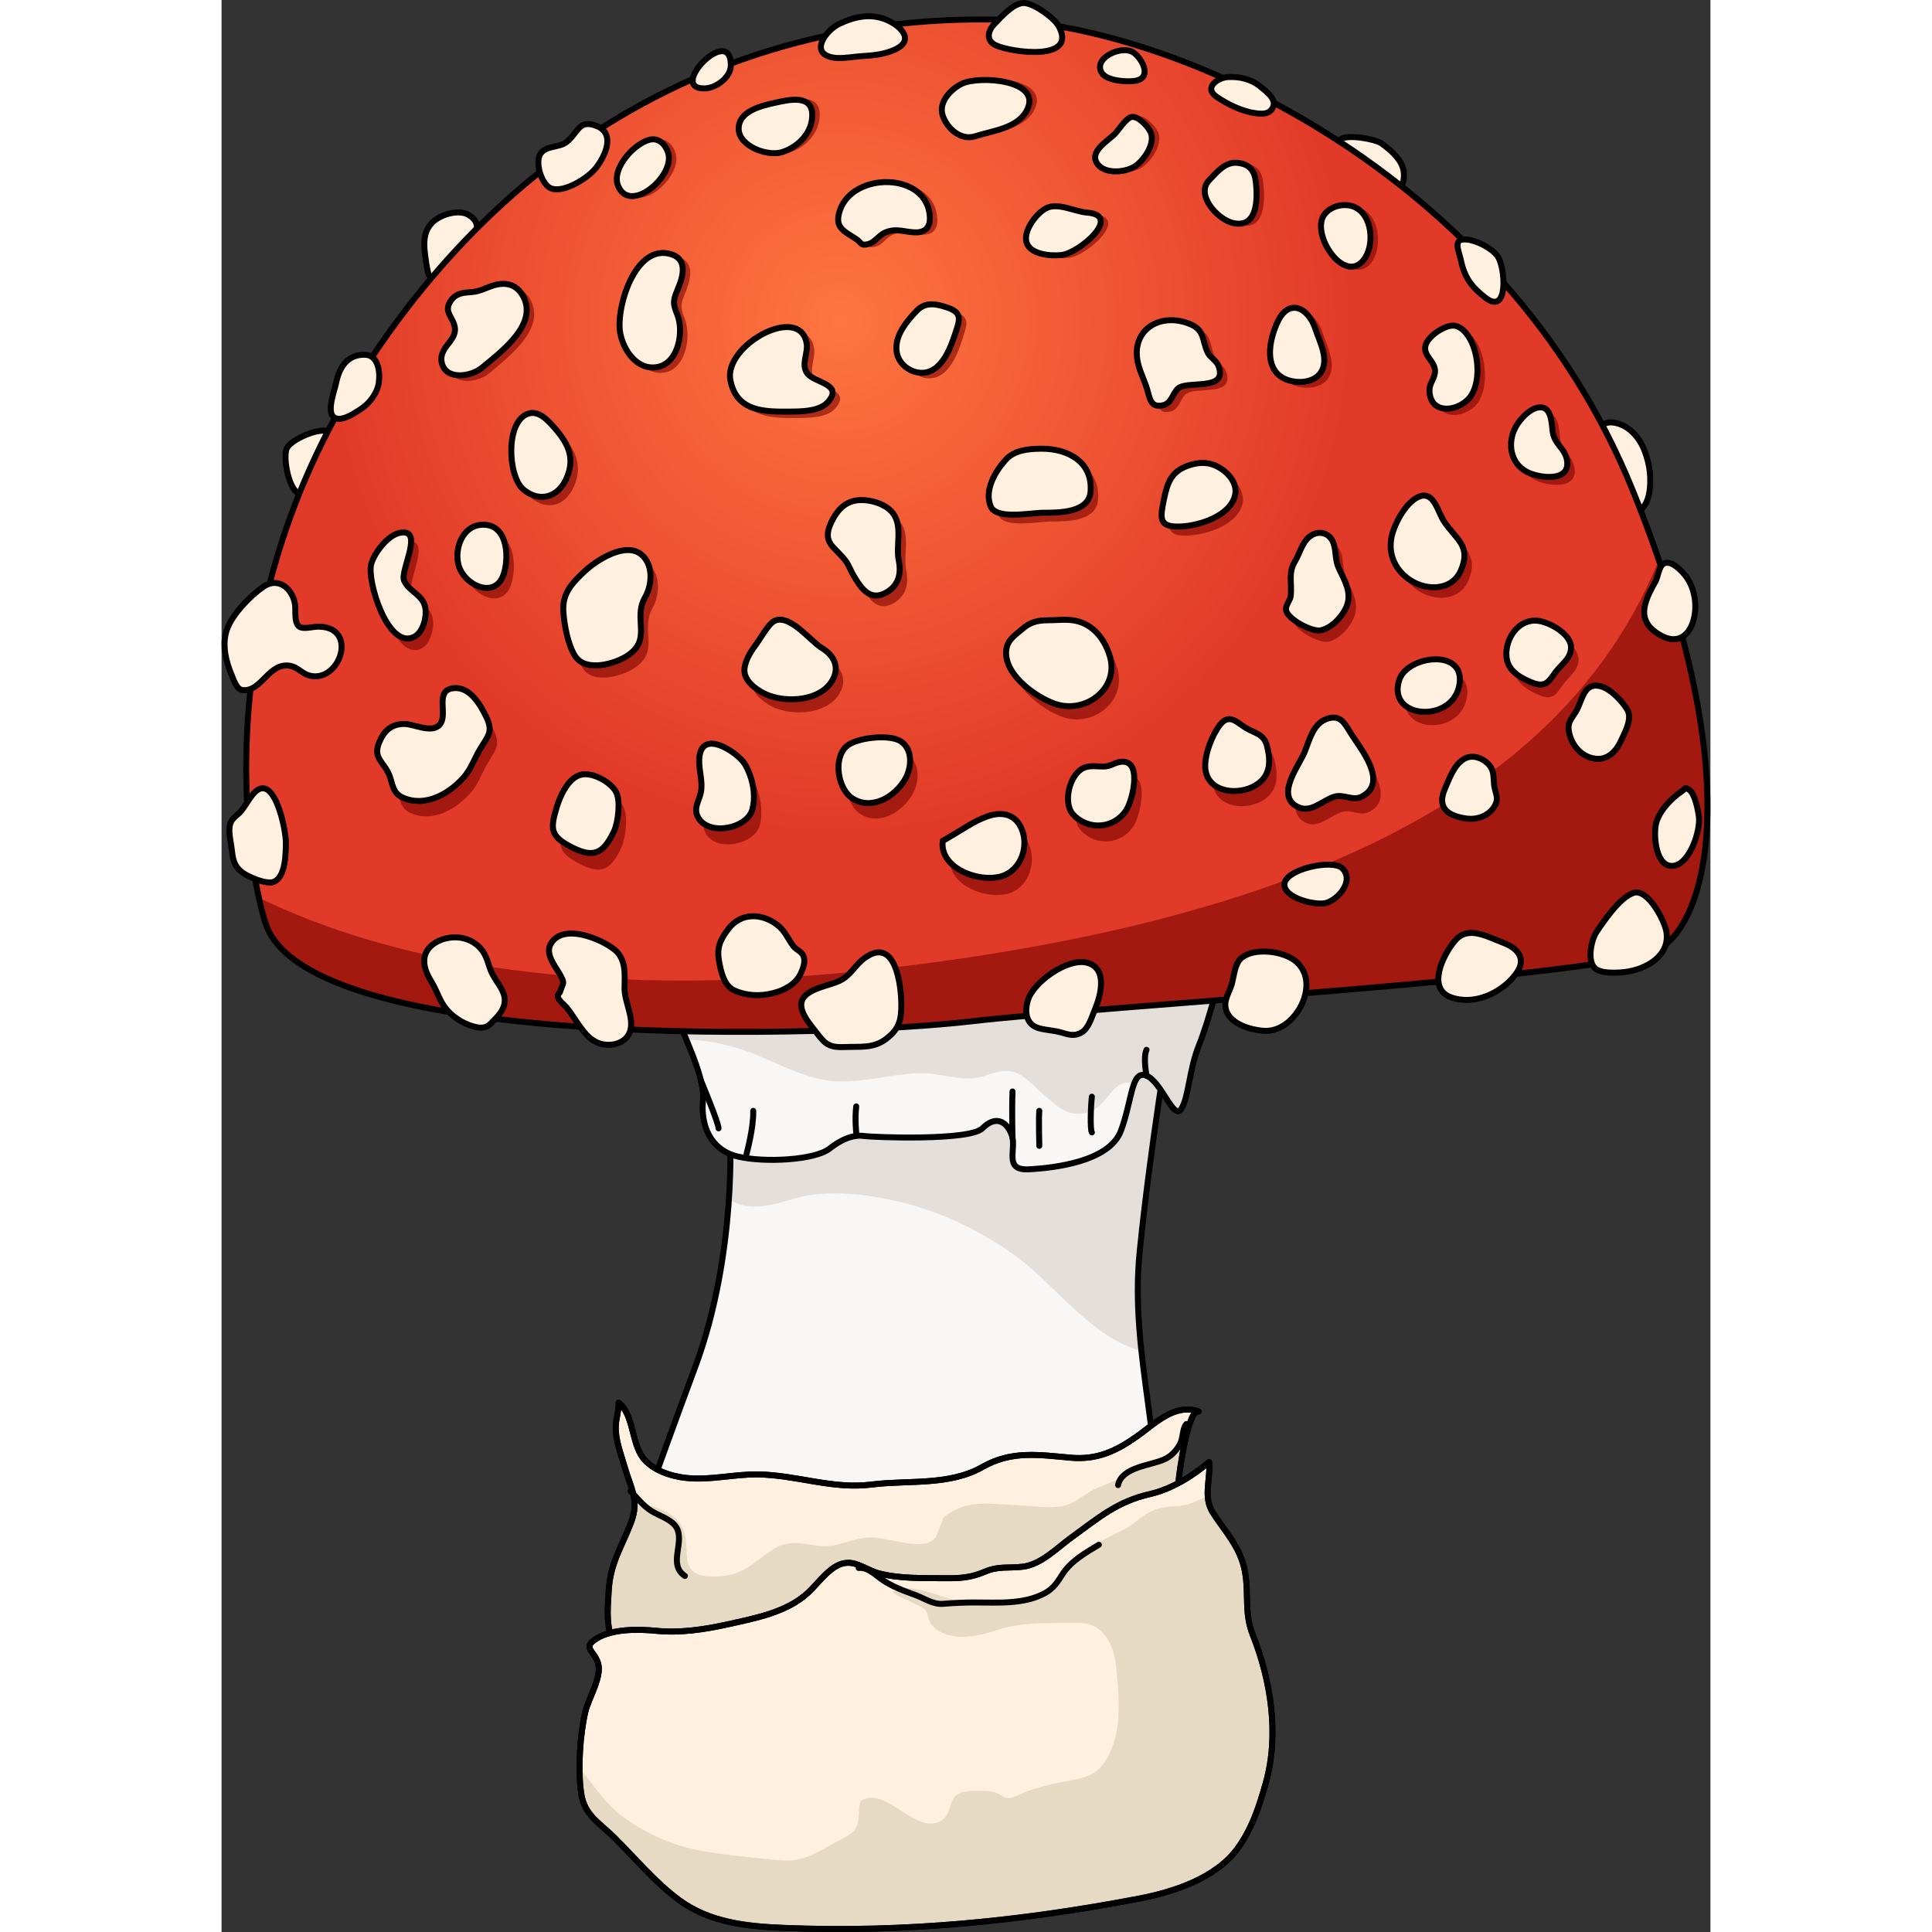 <?xml version="1.0" encoding="utf-8"?>
<!-- Created by: Science Figures, www.sciencefigures.org, Generator: Science Figures Editor -->
<!DOCTYPE svg PUBLIC "-//W3C//DTD SVG 1.1//EN" "http://www.w3.org/Graphics/SVG/1.1/DTD/svg11.dtd">
<svg version="1.1" id="Layer_1" xmlns="http://www.w3.org/2000/svg" xmlns:xlink="http://www.w3.org/1999/xlink" 
	 width="800px" height="800px" viewBox="0 0 248.982 323.087" enable-background="new 0 0 248.982 323.087"
	 xml:space="preserve">
<rect x="0" y="0" width="248.982" height="323.087" fill="#333333" stroke="none"/>
<g>
	<path fill="#FFF0E0" stroke="#000000" stroke-linecap="round" stroke-linejoin="round" stroke-miterlimit="10" d="M194.004,24.004
		c1.609,1.168,3.574,2.84,3.71,4.947c0.086,1.32-0.196,2.514-1.55,2.563c-2.544,0.093-3.96-2.849-5.914-3.876
		c-1.117-0.588-5.204-2.519-3.117-4.332C188.163,22.411,192.955,23.242,194.004,24.004z"/>
	<path fill="#FFF0E0" stroke="#000000" stroke-linecap="round" stroke-linejoin="round" stroke-miterlimit="10" d="M234.103,81.284
		c-0.031-3.051-2.607-5.283-3.349-8.093c-0.868-3.287,2.447-2.902,4.329-1.626c2.17,1.472,3.188,4.047,3.643,6.534
		c0.34,1.856,0.365,5.318-1.073,6.829C234.75,87.976,234.122,83.055,234.103,81.284z"/>
	<path fill="#FFF0E0" stroke="#000000" stroke-linecap="round" stroke-linejoin="round" stroke-miterlimit="10" d="M16.693,72.028
		c0.697-0.066,1.298,0.008,1.688,0.282c2.028,1.429-0.242,4.711-1.294,6.116c-0.857,1.146-2.083,4.246-3.757,4.2
		c-2.062-0.058-3.155-6.277-2.4-7.692C11.561,73.749,14.572,72.23,16.693,72.028z"/>
	<path fill="#FFF0E0" stroke="#000000" stroke-linecap="round" stroke-linejoin="round" stroke-miterlimit="10" d="M41.323,35.943
		c2.681,1.599,0.985,4.228-0.624,5.917c-0.809,0.85-4.917,5.471-5.959,4.256c-0.337-0.393-0.748-3.7-0.801-4.382
		c-0.134-1.739,0.052-3.297,1.352-4.569C36.613,35.87,39.643,34.941,41.323,35.943z"/>
	<path fill="#F9F7F6" d="M85.013,188.896c0,0,1.285,20.58-5.788,39.658c-7.074,19.079-10.719,29.583-10.719,29.583
		s64.955,19.509,87.893,4.717c1.714-21.008-4.646-36.014-2.859-53.592c1.787-17.579,5.002-36.701,5.002-36.701l-70.758,11.833
		L85.013,188.896z"/>
	<path opacity="0.2" fill="#997F75" d="M158.542,172.562l-70.758,11.833l-2.771,4.502c0,0,0.29,4.685-0.171,11.648
		c2.358,1.522,4.841,1.409,7.33,0.865c2.335-0.51,4.674-1.394,6.92-1.649c5.18-0.589,10.687,0.258,15.694,1.587
		c6.288,1.669,11.934,4.511,17.288,8.163c6.793,4.633,13.27,14.264,21.757,16.407c-0.586-5.477-0.874-10.93-0.292-16.655
		C155.327,191.684,158.542,172.562,158.542,172.562z"/>
	<path fill="none" stroke="#000000" stroke-linecap="round" stroke-linejoin="round" stroke-miterlimit="10" d="M85.013,188.896
		c0,0,1.285,20.58-5.788,39.658c-7.074,19.079-10.719,29.583-10.719,29.583s64.955,19.509,87.893,4.717
		c1.714-21.008-4.646-36.014-2.859-53.592c1.787-17.579,5.002-36.701,5.002-36.701l-70.758,11.833L85.013,188.896z"/>
	<path fill="#FFF0E0" stroke="#000000" stroke-linecap="round" stroke-linejoin="round" stroke-miterlimit="10" d="M68.458,254.659
		c1.46-3.801-0.018-5.73-1.077-9.425c-0.624-2.176-1.554-4.482-1.458-6.78c0.056-1.327,0.517-2.538,0.477-3.879
		c2.497,1.901,2.135,6.638,4.036,9.167c1.611,2.146,4.741,3.144,7.287,3.414c3.99,0.425,7.984-0.652,11.963-0.592
		c6.503,0.099,12.446,2.523,19.004,1.695c6.129-0.773,12.971,0.243,18.552-2.937c4.878-2.778,9.39-2.033,14.756-1.554
		c4.391,0.393,7.608-1.086,11.194-3.645c2.985-2.128,6.234-5.486,10.215-4.081c-1.817-0.643-3.321,10.698-3.397,11.888
		c-0.28,4.433-2.033,7.606-5.866,9.976c-5.892,3.643-12.091,7.261-18.379,10.154c-6.668,3.067-13.715,3.912-20.76,5.711
		c-5.711,1.457-10.885,4.346-16.509,6.036c-4.335,1.304-8.759,0.654-13.22,0.886c-5.95,0.309-15.696,0.433-19.394-5.45
		c-1.696-2.699-1.313-6.142-1.146-9.16C64.998,261.391,66.835,258.883,68.458,254.659z"/>
	<path opacity="0.2" fill="#88845E" d="M160.009,247.932c0.037-0.583,0.418-3.601,1.01-6.454c-0.764,0.78-1.511,1.581-2.564,2.08
		c-2.032,0.965-4.284,1.043-6.311,2.362c-2.182,1.42-3.303,2.005-5.58,2.85c-1.896,0.702-3.26,2.304-5.218,2.911
		c-2.436,0.755-5.857,0.104-8.478,0.014c-3.719-0.129-7.582-0.953-11.074,1.305c-1.715,1.108-0.779,0.498-1.617,2.225
		c-0.596,1.229-0.404,2.013-1.819,2.66c-2.438,1.114-7.451-0.936-10.191-0.766c-3.245,0.2-5.366,1.856-8.628,1.363
		c-2.919-0.441-4.925-1.031-7.6,0.801c-3.186,2.181-4.822,4.199-9.034,4.357c-8.532,0.321-2.642-6.179-7.249-9.971
		c-2.099-1.727-4.373-1.787-6.581-2.729c-0.015-0.006-0.03-0.017-0.044-0.022c0.113,1.109-0.014,2.289-0.572,3.742
		c-1.623,4.224-3.461,6.731-3.722,11.425c-0.167,3.019-0.551,6.461,1.146,9.16c3.697,5.883,13.443,5.759,19.394,5.45
		c4.461-0.231,8.885,0.418,13.22-0.886c5.624-1.69,10.798-4.579,16.509-6.036c7.045-1.799,14.092-2.644,20.76-5.711
		c6.288-2.894,12.487-6.512,18.379-10.154C157.976,255.538,159.729,252.364,160.009,247.932z"/>
	<path fill="none" stroke="#000000" stroke-linecap="round" stroke-linejoin="round" stroke-miterlimit="10" d="M68.458,254.659
		c1.46-3.801-0.018-5.73-1.077-9.425c-0.624-2.176-1.554-4.482-1.458-6.78c0.056-1.327,0.517-2.538,0.477-3.879
		c2.497,1.901,2.135,6.638,4.036,9.167c1.611,2.146,4.741,3.144,7.287,3.414c3.99,0.425,7.984-0.652,11.963-0.592
		c6.503,0.099,12.446,2.523,19.004,1.695c6.129-0.773,12.971,0.243,18.552-2.937c4.878-2.778,9.39-2.033,14.756-1.554
		c4.391,0.393,7.608-1.086,11.194-3.645c2.985-2.128,6.234-5.486,10.215-4.081c-1.817-0.643-3.321,10.698-3.397,11.888
		c-0.28,4.433-2.033,7.606-5.866,9.976c-5.892,3.643-12.091,7.261-18.379,10.154c-6.668,3.067-13.715,3.912-20.76,5.711
		c-5.711,1.457-10.885,4.346-16.509,6.036c-4.335,1.304-8.759,0.654-13.22,0.886c-5.95,0.309-15.696,0.433-19.394-5.45
		c-1.696-2.699-1.313-6.142-1.146-9.16C64.998,261.391,66.835,258.883,68.458,254.659z"/>
	<path fill="#F9F7F6" d="M76.653,170.675c-0.491,0.468,4.286,9.004,3.858,13.291c-0.429,4.288,1.286,8.361,5.788,9.433
		c4.502,1.072,12.919,0.609,15.355-1.303c2.437-1.913,4.396-2.341,5.775-2.127c1.378,0.214,17.67,0.857,19.813-1.286
		c2.144-2.145,3.983-1.286,4.886,1.072c0.902,2.357-1.457,6.001,2.832,5.787c4.287-0.215,13.506-1.286,15.435-6.432
		c1.929-5.145,1.715-10.289,4.287-9.217c2.572,1.071,4.502,7.502,5.788,5.573s1.285-6.478,3.001-10.741
		c1.716-4.265,3.645-12.063,3.645-12.063S90.8,157.17,76.653,170.675z"/>
	<path opacity="0.2" fill="#997F75" d="M76.653,170.675c-0.184,0.175,0.369,1.478,1.111,3.265c4.019-0.228,9.633,1.595,11.918,2.557
		c4.119,1.732,8.682,4.152,13.245,4.348c4.302,0.184,9.158-1.189,13.54-1.374c3.29-0.139,6.282,1.16,9.483,0.818
		c2.066-0.22,3.953-1.587,6.223-1.101c2.007,0.43,3.91,2.726,5.459,4.011c1.804,1.498,3.366,3.206,5.891,3.036
		c3.16-0.213,4.06-2.339,5.734-4.064c1.105-1.139,2.246-1.324,3.363-0.966c0.453-1.163,1.033-1.739,2.063-1.311
		c2.572,1.071,4.502,7.502,5.788,5.573s1.285-6.478,3.001-10.741c1.716-4.265,3.645-12.063,3.645-12.063S90.8,157.17,76.653,170.675
		z"/>
	<path fill="none" stroke="#000000" stroke-linecap="round" stroke-linejoin="round" stroke-miterlimit="10" d="M76.653,170.675
		c-0.491,0.468,4.286,9.004,3.858,13.291c-0.429,4.288,1.286,8.361,5.788,9.433c4.502,1.072,12.919,0.609,15.355-1.303
		c2.437-1.913,4.396-2.341,5.775-2.127c1.378,0.214,17.67,0.857,19.813-1.286c2.144-2.145,3.983-1.286,4.886,1.072
		c0.902,2.357-1.457,6.001,2.832,5.787c4.287-0.215,13.506-1.286,15.435-6.432c1.929-5.145,1.715-10.289,4.287-9.217
		c2.572,1.071,4.502,7.502,5.788,5.573s1.285-6.478,3.001-10.741c1.716-4.265,3.645-12.063,3.645-12.063S90.8,157.17,76.653,170.675
		z"/>
	<radialGradient id="SVGID_1_" cx="103.419" cy="53.765" r="100.984" gradientUnits="userSpaceOnUse">
		<stop  offset="0" style="stop-color:#FF7540"/>
		<stop  offset="0.855" style="stop-color:#E13A28"/>
	</radialGradient>
	<path fill="url(#SVGID_1_)" d="M7.837,155.604c-2.405-4.939-12.54-49.896,16.01-93.922S92.423,2.848,128.441,3.264
		c30.347,0.352,85.92,25.332,107.53,78.696c19.343,47.764,12.54,72.309,4.269,76.845s-92.069,9.34-115.008,12.008
		C102.292,173.48,17.708,175.882,7.837,155.604z"/>
	<path opacity="0.6" fill="#7A0400" d="M114.288,161.557c-52.744,6.498-86.568-1.014-108.049-11.421
		c0.604,2.772,1.205,4.659,1.599,5.468c9.871,20.278,94.455,17.877,117.395,15.209c22.938-2.668,106.736-7.472,115.008-12.008
		c7.566-4.149,13.89-25.054,0.111-65.143C227.378,125.564,193.276,151.825,114.288,161.557z"/>
	<path fill="none" stroke="#000000" stroke-linecap="round" stroke-linejoin="round" stroke-miterlimit="10" d="M7.837,155.604
		c-2.405-4.939-12.54-49.896,16.01-93.922S92.423,2.848,128.441,3.264c30.347,0.352,85.92,25.332,107.53,78.696
		c19.343,47.764,12.54,72.309,4.269,76.845s-92.069,9.34-115.008,12.008C102.292,173.48,17.708,175.882,7.837,155.604z"/>
	<path fill="#FFF0E0" stroke="#000000" stroke-linecap="round" stroke-linejoin="round" stroke-miterlimit="10" d="M16.139,104.791
		c-0.812,0.001-2.452,0.482-3.124,0.014c-0.926-0.645-0.594-2.719-0.724-3.67c-0.362-2.641-2.757-4.767-5.306-3.011
		c-2.173,1.497-5.19,4.602-6.076,7.127c-0.889,2.531-0.195,5.337,0.789,7.65c0.346,0.812,0.79,2.396,1.831,2.503
		c3.204,0.324,4.338-4.741,7.993-4.053c1.127,0.211,1.91,1.208,2.918,1.545C19.668,114.643,23.144,104.772,16.139,104.791z"/>
	<path fill="#FFF0E0" stroke="#000000" stroke-linecap="round" stroke-linejoin="round" stroke-miterlimit="10" d="M53.256,25.831
		c0.831-1.508,3.09-1.097,4.346-2.016c2.038-1.492,2.042-3.965,5.114-2.748c3.19,1.264,1.479,4.981-0.109,7.018
		c-1.274,1.632-5.12,4.091-7.33,3.48C53.55,31.089,52.425,27.338,53.256,25.831z"/>
	<path fill="#FFF0E0" stroke="#000000" stroke-linecap="round" stroke-linejoin="round" stroke-miterlimit="10" d="M103.251,4.016
		c2.727-1.306,5.576-1.894,8.385-0.501c2.284,1.134,4.055,3.282,1.096,4.711c-1.691,0.818-3.607,1.045-5.462,1.145
		c-1.433,0.076-3.552,0.492-4.929,0.267C98.166,8.95,101.081,5.054,103.251,4.016z"/>
	<path fill="#FFF0E0" stroke="#000000" stroke-linecap="round" stroke-linejoin="round" stroke-miterlimit="10" d="M212.466,128.712
		c-0.446-1.089-1.684-1.933-2.795-2.119c-2.959-0.494-4.235,3.323-5.129,5.415c-1.305,3.057,0.497,4.423,3.563,4.864
		c1.864,0.27,3.831-0.408,4.821-2.127c0.64-1.111,0.239-1.813-0.023-2.922C212.679,130.879,212.821,129.574,212.466,128.712z"/>
	<path fill="#FFF0E0" stroke="#000000" stroke-linecap="round" stroke-linejoin="round" stroke-miterlimit="10" d="M226.458,119.055
		c-0.846,1.359-1.474,1.811-1.089,3.545c0.495,2.235,2.312,4.229,4.738,4.301c1.789,0.053,3.113-1.309,3.823-2.832
		c0.692-1.487,2.093-3.898,1.116-5.449c-0.92-1.461-2.826-3.517-4.577-3.891C227.698,114.135,227.557,117.289,226.458,119.055z"/>
	<g opacity="0.6">
		<path fill="#7A0400" d="M132.513,110.443c-0.722,4.234,4.804,8.283,8.114,9.453c5.057,1.788,10.768-2.562,9.176-8.113
			c-0.832-2.904-2.767-5.488-5.772-6.101c-1.563-0.318-3.005-0.069-4.561-0.077c-1.595-0.01-2.962,0.299-4.159,1.37
			C134.198,107.974,132.792,108.813,132.513,110.443z"/>
		<path fill="#7A0400" d="M129.874,86.119c0.932,2.331,6.743,1.086,8.824,1.087c2.633,0.002,7.596-0.004,7.878-3.599
			c0.397-5.07-3.742-7.362-8.166-7.353c-2.107,0.005-4.536,0.212-6.007,1.868C130.612,80.141,128.768,83.356,129.874,86.119z"/>
		<path fill="#7A0400" d="M158.859,84.85c-0.636,3.215-1.005,4.855,2.72,4.717c3.06-0.113,8.348-1.761,9.157-5.337
			c0.359-1.583-0.532-3.121-1.739-4.105c-1.961-1.597-3.878-1.789-6.212-0.934C160.1,80.176,159.406,82.084,158.859,84.85z"/>
		<path fill="#7A0400" d="M72.065,101.697c1.135-2.008,1.477-5.405-0.488-7.231c-2.65-2.465-7.637,0.871-9.604,2.753
			c-2.077,1.99-3.753,3.76-3.565,6.86c0.133,2.209,0.758,5.813,2.013,7.715c1.785,2.708,6.662,1.276,8.768-0.173
			C73.294,108.795,69.999,105.361,72.065,101.697z"/>
		<path fill="#7A0400" d="M97.235,106.593c-1.209-0.875-2.434-1.404-3.492-0.89c-1.016,0.491-2.266,2.834-2.925,3.764
			c-0.94,1.323-2.033,2.878-2.126,4.574c-0.103,1.854,1.834,3.335,3.329,4.098c3.496,1.781,10.112,1.371,11.714-3.001
			c0.751-2.053-0.438-3.763-2.076-4.771C100.546,109.683,98.909,107.807,97.235,106.593z"/>
		<path fill="#7A0400" d="M105.682,95.539c0.497,0.709,0.799,1.619,1.248,2.388c1.146,1.958,2.558,4.305,5.078,3.13
			c2.34-1.091,2.99-3.229,2.492-5.676c-0.527-2.588,0.701-5.766-0.951-8.063c-1.239-1.723-4.221-2.545-6.234-2.202
			c-2.012,0.342-3.251,1.896-4.088,3.694C101.509,92.498,103.878,92.965,105.682,95.539z"/>
		<path fill="#7A0400" d="M99.198,63.359c-1.08-1.499,0.148-3.381-0.09-5.032c-1.012-7.003-13.919,0.196-12.764,6.219
			c1.043,5.44,5.777,5.396,10.018,5.357c1.949-0.019,4.959-0.028,6.352-1.7C105.254,65.151,100.398,65.024,99.198,63.359z"/>
		<path fill="#7A0400" d="M77.438,53.25c-0.88-2.143-0.563-2.594,0.311-4.819c0.791-2.017,1.261-4.598-1.252-5.427
			c-6.063-2-9.316,9.134-8.589,13.406c0.499,2.928,2.818,6.538,6.265,5.863C77.735,61.576,78.6,56.08,77.438,53.25z"/>
		<path fill="#7A0400" d="M56.393,72.078c-0.867-0.959-2.209-2.28-3.716-1.861c-4.006,1.113-3.592,10.71-0.976,12.983
			c2.668,2.319,5.763,1.386,7.162-1.705C60.613,77.634,59.005,74.963,56.393,72.078z"/>
		<path fill="#7A0400" d="M44.581,89.281c-3.063,0.296-4.377,4.036-3.73,6.75c0.855,3.595,6.225,6.133,7.603,1.62
			C49.436,94.435,48.96,88.858,44.581,89.281z"/>
		<path fill="#7A0400" d="M31.055,90.648c-2.003,0.408-4.24,3.387-4.772,5.315c-0.78,2.827,2.813,14.853,7.229,12.443
			c1.452-0.793,2.067-3.338,1.821-4.892c-0.366-2.315-2.773-2.795-3.559-4.715C31.082,97.104,35.247,89.795,31.055,90.648z"/>
		<path fill="#7A0400" d="M40.275,55.624c-0.213-1.922-2.104-2.78-0.583-4.835c0.838-1.132,1.989-1.229,3.266-1.319
			c1.475-0.104,2.206-0.615,3.574-1.084c1.905-0.65,3.765-0.432,4.93,1.414c3.135,4.974-3.502,9.914-6.7,12.624
			c-1.72,1.459-5.741,2.136-6.604-0.578C37.264,59.039,40.534,57.956,40.275,55.624z"/>
		<path fill="#7A0400" d="M154.647,62.168c0.437,1.498,1.122,2.824,1.51,4.351c0.361,1.421,0.643,2.692,2.43,2.325
			c1.578-0.326,1.619-1.916,2.584-2.863c1.534-1.501,8.504,0.568,6.771-3.951c-0.328-0.857-1.379-1.4-1.746-2.157
			c-0.995-2.051-0.474-3.826-2.839-4.876C158.127,52.677,152.889,56.12,154.647,62.168z"/>
		<path fill="#7A0400" d="M178.197,63.771c1.79,1.461,5.57,1.567,6.919-0.601c1.387-2.228-0.232-5.193-0.936-7.384
			c-1.196-3.731-4.42-5.274-6.287-1.309C176.667,57.087,175.569,61.63,178.197,63.771z"/>
		<path fill="#7A0400" d="M145.951,35.856c-2.041-0.153-4.851-1.788-6.809-0.733c-1.575,0.849-3.551,3.49-3.354,5.413
			c0.254,2.476,3.992,2.804,5.916,2.583C144.717,42.774,152.008,36.313,145.951,35.856z"/>
		<path fill="#7A0400" d="M122.752,52.159c-1.852-0.663-3.741-1.122-5.255,0.503c-1.749,1.879-3.878,4.474-3.303,7.281
			c0.485,2.374,3.261,3.978,5.499,3.073c2.318-0.938,3.502-4.132,4.21-6.335C124.657,54.336,125.237,53.05,122.752,52.159z"/>
		<path fill="#7A0400" d="M87.728,21.522c-0.035-3.045,3.862-3.944,6.12-4.456c2.363-0.533,6.054-1.398,6.18,1.93
			c0.116,3.078-2.254,5.616-5.045,6.525C92.592,26.3,87.763,24.544,87.728,21.522z"/>
		<path fill="#7A0400" d="M75.928,25.596c-0.459-1.44-1.615-2.578-3.088-2.203c-2.609,0.666-6.415,4.929-5.293,7.839
			C69.5,36.298,77.193,29.563,75.928,25.596z"/>
		<path fill="#7A0400" d="M125.07,13.812c2.835-1.425,13.759-0.697,10.761,4.725c-1.623,2.935-5.729,3.335-8.564,4.268
			c-2.379,0.782-4.686-1.321-5.412-3.53C121.11,17.009,123.12,14.791,125.07,13.812z"/>
		<path fill="#7A0400" d="M150.686,22.343c0.605-0.649,1.847-2.711,2.799-2.844c1.125-0.156,2.852,1.769,3.204,2.797
			c0.628,1.836-1.104,4.46-2.512,5.524c-1.529,1.156-5.056,1.556-6.398-0.209C146.148,25.467,149.484,23.632,150.686,22.343z"/>
		<path fill="#7A0400" d="M166.381,30.354c1.283-1.387,2.711-3.226,4.78-3.001c2.142,0.234,2.875,1.451,3.071,3.422
			c0.28,2.8,0.28,7.696-3.705,6.901C167.917,37.154,164.055,32.867,166.381,30.354z"/>
		<path fill="#7A0400" d="M185.611,36.286c1.044-1.553,3.363-2.113,5.014-1.421c3.12,1.308,3.516,6.639,1.616,9.1
			C188.968,48.203,183.397,39.579,185.611,36.286z"/>
		<path fill="#7A0400" d="M202.592,58.568c-0.443,1.765,1.48,2.613,1.582,4.281c0.079,1.317-0.951,2.115-0.925,3.458
			c0.089,4.474,5.419,3.556,7.073,0.687c1.409-2.444,1.133-6.427-0.011-8.952c-0.536-1.184-1.572-2.726-2.996-2.842
			C205.823,55.078,202.988,56.997,202.592,58.568z"/>
		<path fill="#7A0400" d="M219.612,80.257c2.039,1.05,7.446,1.787,6.599-2.225c-0.415-1.962-2.127-2.589-2.37-4.78
			c-0.187-1.691-0.25-4.463-2.49-4.029c-1.426,0.276-2.97,2.004-3.643,3.236C216.215,75.193,216.717,78.767,219.612,80.257z"/>
		<path fill="#7A0400" d="M200.102,98.782c2.785,1.822,6.969,1.746,8.416-1.731c1.755-4.215-0.798-5.243-2.855-8.385
			c-0.971-1.483-1.623-5.001-3.885-4.308c-2.338,0.716-4.386,4.692-4.854,6.92C196.286,94.331,197.551,97.113,200.102,98.782z"/>
		<path fill="#7A0400" d="M180.798,95.449c-1.21,2.069-0.542,3.534-0.739,5.938c-0.064,0.788-0.953,1.686-0.788,2.51
			c0.315,1.573,4.315,3.716,5.771,3.429c1.979-0.391,4.043-2.748,4.542-4.689c0.527-2.056-0.612-4.049-1.449-5.828
			c-0.732-1.558-0.43-2.93-0.951-4.421c-0.653-1.872-2.628-2.258-4.057-1.034C181.934,92.373,181.569,94.13,180.798,95.449z"/>
		<path fill="#7A0400" d="M104.659,35.464c-0.996,3.002,0.688,3.536,2.699,4.906c0.996,0.681,0.732,1.244,2.109,0.854
			c1.032-0.291,1.724-1.484,2.695-1.925c1.891-0.858,3.261-0.102,5.076-0.052c1.656,0.046,2.549-0.858,2.463-2.626
			C119.326,28.848,106.853,28.857,104.659,35.464z"/>
		<path fill="#7A0400" d="M40.103,117.213c-3.518,0.326-0.653,4.887-2.593,6.466c-1.447,1.177-4.114-0.343-5.726-0.333
			c-2.177,0.012-3.366,1.188-4.155,3.11c-1.144,2.784,0.773,3.284,1.697,5.701c0.576,1.51,0.508,2.991,2.222,3.777
			c3.7,1.697,7.662-0.556,10.134-3.387c1.305-1.495,1.792-3.148,2.736-4.789c1.324-2.299,2.341-3.004,1.108-5.607
			C44.543,120.076,42.801,116.964,40.103,117.213z"/>
		<path fill="#7A0400" d="M57.282,137.65c-1.012,3.496-1.127,4.793,2.199,6.602c3.77,2.049,5.495,1.529,7.377-2.505
			c0.718-1.539,1.15-5.243,0.377-6.753c-0.867-1.691-3.869-3.396-5.771-2.991C59.221,132.48,57.851,135.685,57.282,137.65z"/>
		<path fill="#7A0400" d="M81.125,129.623c-0.024,1.765,0.619,3.607,0.294,5.364c-0.285,1.545-1.36,2.782-0.446,4.396
			c1.8,3.18,8.189,1.869,9.048-1.439c0.493-1.9,0.243-4.047-0.41-5.876c-0.32-0.894-0.751-1.892-1.404-2.589
			C86.208,127.344,81.203,124.447,81.125,129.623z"/>
		<path fill="#7A0400" d="M105.737,127.188c-2.287,2.146-1.382,7.34,1.035,8.902c3.241,2.097,7.104-0.305,8.804-3.322
			c1.104-1.961,1.327-5.136-0.802-6.494C112.86,125.053,107.342,125.683,105.737,127.188z"/>
		<path fill="#7A0400" d="M121.859,143.333c-0.659,5.014,7.021,7.547,10.548,5.777c2.625-1.318,3.704-4.709,2.772-7.471
			c-0.953-2.823-3.312-3.417-5.878-2.484c-1.117,0.407-2.297,1.019-3.292,1.657C125.678,141.022,121.852,143.388,121.859,143.333z"
			/>
		<path fill="#7A0400" d="M143.647,138.814c2.538,2.821,6.977,2.478,8.963-0.849c1.043-1.747,2.757-8.937-1.252-8.102
			c-0.932,0.193-1.444,0.742-2.592,0.761c-1.098,0.019-2.235-0.235-3.289,0.217C143.048,131.882,141.886,136.854,143.647,138.814z"
			/>
		<path fill="#7A0400" d="M168.221,123.488c-1.338,1.764-2.625,5.139-2.461,7.416c0.361,4.987,7.787,4.923,9.982,1.414
			c0.976-1.558,0.776-3.508,0.33-5.235c-0.515-1.995-1.874-2.097-3.386-2.975C171.137,123.206,169.813,121.395,168.221,123.488z"/>
		<path fill="#7A0400" d="M182.399,128.082c-0.923,2.354-4.844,7.278-1.396,9.339c2.275,1.358,4.218-0.904,6.24-1.604
			c1.638-0.565,3.131,0.749,4.63-0.019c4.627-2.371-0.113-8.167-1.713-10.759c-1.07-1.733-1.773-3.466-4.183-2.522
			C183.781,123.38,183.183,126.083,182.399,128.082z"/>
		<path fill="#7A0400" d="M198.203,115.795c-2.191,6.864,9.336,7.555,10.104,0.485C208.949,110.36,199.506,111.713,198.203,115.795z
			"/>
		<path fill="#7A0400" d="M216.172,112.203c0.34,2.171,2.454,3.343,4.28,4.077c2.131,0.856,2.739-0.137,3.778-1.655
			c1.007-1.473,2.861-2.547,2.684-4.596c-0.201-2.303-4.144-4.478-6.18-4.37C217.583,105.826,215.729,109.369,216.172,112.203z"/>
	</g>
	<g>
		<path fill="#FFF0E0" stroke="#000000" stroke-linecap="round" stroke-linejoin="round" stroke-miterlimit="10" d="M131.26,108.458
			c-0.722,4.14,4.804,8.097,8.114,9.241c5.057,1.747,10.768-2.505,9.176-7.932c-0.832-2.839-2.767-5.364-5.772-5.963
			c-1.563-0.312-3.005-0.068-4.561-0.076c-1.595-0.009-2.962,0.293-4.159,1.34C132.945,106.044,131.539,106.865,131.26,108.458z"/>
		<path fill="#FFF0E0" stroke="#000000" stroke-linecap="round" stroke-linejoin="round" stroke-miterlimit="10" d="M128.621,84.681
			c0.932,2.278,6.743,1.062,8.824,1.063c2.633,0.002,7.596-0.004,7.878-3.519c0.397-4.956-3.742-7.196-8.166-7.187
			c-2.107,0.005-4.536,0.206-6.007,1.826C129.359,78.837,127.515,81.98,128.621,84.681z"/>
		<path fill="#FFF0E0" stroke="#000000" stroke-linecap="round" stroke-linejoin="round" stroke-miterlimit="10" d="M157.606,83.439
			c-0.636,3.143-1.005,4.747,2.72,4.611c3.06-0.111,8.348-1.722,9.157-5.218c0.359-1.548-0.532-3.051-1.739-4.013
			c-1.961-1.562-3.878-1.749-6.212-0.913C158.847,78.87,158.153,80.736,157.606,83.439z"/>
		<path fill="#FFF0E0" stroke="#000000" stroke-linecap="round" stroke-linejoin="round" stroke-miterlimit="10" d="M70.812,99.909
			c1.135-1.963,1.477-5.284-0.488-7.069c-2.65-2.409-7.637,0.852-9.604,2.691c-2.077,1.945-3.753,3.675-3.565,6.705
			c0.133,2.16,0.758,5.683,2.013,7.542c1.785,2.647,6.662,1.248,8.768-0.169C72.042,106.847,68.746,103.49,70.812,99.909z"/>
		<path fill="#FFF0E0" stroke="#000000" stroke-linecap="round" stroke-linejoin="round" stroke-miterlimit="10" d="M95.982,104.694
			c-1.209-0.855-2.434-1.373-3.492-0.87c-1.016,0.48-2.266,2.771-2.925,3.679c-0.94,1.294-2.033,2.814-2.126,4.473
			c-0.103,1.813,1.834,3.26,3.329,4.005c3.496,1.741,10.112,1.34,11.714-2.934c0.751-2.007-0.438-3.678-2.076-4.663
			C99.293,107.715,97.656,105.881,95.982,104.694z"/>
		<path fill="#FFF0E0" stroke="#000000" stroke-linecap="round" stroke-linejoin="round" stroke-miterlimit="10" d="M104.429,93.889
			c0.497,0.693,0.799,1.583,1.248,2.334c1.146,1.915,2.558,4.208,5.078,3.06c2.34-1.066,2.99-3.157,2.492-5.548
			c-0.527-2.529,0.701-5.637-0.951-7.882c-1.239-1.684-4.221-2.487-6.234-2.153c-2.012,0.335-3.251,1.854-4.088,3.611
			C100.256,90.917,102.625,91.372,104.429,93.889z"/>
		<path fill="#FFF0E0" stroke="#000000" stroke-linecap="round" stroke-linejoin="round" stroke-miterlimit="10" d="M97.945,62.432
			c-1.08-1.465,0.148-3.305-0.09-4.919c-1.012-6.845-13.919,0.192-12.764,6.079c1.043,5.318,5.777,5.274,10.018,5.237
			c1.949-0.019,4.959-0.028,6.352-1.662C104.001,64.184,99.145,64.06,97.945,62.432z"/>
		<path fill="#FFF0E0" stroke="#000000" stroke-linecap="round" stroke-linejoin="round" stroke-miterlimit="10" d="M76.185,52.55
			c-0.88-2.095-0.563-2.535,0.311-4.711c0.791-1.972,1.261-4.495-1.252-5.306c-6.063-1.954-9.316,8.929-8.589,13.106
			c0.499,2.861,2.818,6.391,6.265,5.731C76.482,60.688,77.347,55.316,76.185,52.55z"/>
		<path fill="#FFF0E0" stroke="#000000" stroke-linecap="round" stroke-linejoin="round" stroke-miterlimit="10" d="M55.14,70.955
			c-0.867-0.938-2.209-2.229-3.716-1.819c-4.006,1.088-3.592,10.47-0.976,12.691c2.668,2.268,5.763,1.354,7.162-1.667
			C59.36,76.386,57.752,73.774,55.14,70.955z"/>
		<path fill="#FFF0E0" stroke="#000000" stroke-linecap="round" stroke-linejoin="round" stroke-miterlimit="10" d="M43.328,87.771
			c-3.063,0.289-4.377,3.945-3.73,6.599c0.855,3.514,6.225,5.995,7.603,1.583C48.183,92.81,47.708,87.358,43.328,87.771z"/>
		<path fill="#FFF0E0" stroke="#000000" stroke-linecap="round" stroke-linejoin="round" stroke-miterlimit="10" d="M29.802,89.108
			c-2.003,0.398-4.24,3.311-4.772,5.195c-0.78,2.765,2.813,14.52,7.229,12.164c1.452-0.775,2.067-3.263,1.821-4.781
			c-0.366-2.264-2.773-2.732-3.559-4.609C29.829,95.418,33.994,88.273,29.802,89.108z"/>
		<path fill="#FFF0E0" stroke="#000000" stroke-linecap="round" stroke-linejoin="round" stroke-miterlimit="10" d="M39.022,54.871
			c-0.213-1.88-2.104-2.718-0.583-4.727c0.838-1.107,1.989-1.202,3.266-1.29c1.475-0.102,2.206-0.602,3.574-1.06
			c1.905-0.636,3.765-0.423,4.93,1.382c3.135,4.862-3.502,9.691-6.7,12.341c-1.72,1.426-5.741,2.088-6.604-0.565
			C36.011,58.209,39.281,57.15,39.022,54.871z"/>
		<path fill="#FFF0E0" stroke="#000000" stroke-linecap="round" stroke-linejoin="round" stroke-miterlimit="10" d="M153.394,61.268
			c0.437,1.465,1.122,2.761,1.51,4.253c0.361,1.389,0.643,2.632,2.43,2.272c1.578-0.318,1.619-1.873,2.584-2.798
			c1.534-1.469,8.504,0.555,6.771-3.863c-0.328-0.838-1.379-1.369-1.746-2.109c-0.995-2.005-0.474-3.739-2.839-4.766
			C156.875,51.989,151.636,55.355,153.394,61.268z"/>
		<path fill="#FFF0E0" stroke="#000000" stroke-linecap="round" stroke-linejoin="round" stroke-miterlimit="10" d="M176.944,62.834
			c1.79,1.428,5.57,1.532,6.919-0.587c1.387-2.178-0.232-5.077-0.936-7.218c-1.196-3.647-4.42-5.156-6.287-1.279
			C175.414,56.3,174.316,60.741,176.944,62.834z"/>
		<path fill="#FFF0E0" stroke="#000000" stroke-linecap="round" stroke-linejoin="round" stroke-miterlimit="10" d="M144.698,35.547
			c-2.041-0.149-4.851-1.747-6.809-0.717c-1.575,0.829-3.551,3.412-3.354,5.292c0.254,2.419,3.992,2.74,5.916,2.524
			C143.464,42.31,150.755,35.994,144.698,35.547z"/>
		<path fill="#FFF0E0" stroke="#000000" stroke-linecap="round" stroke-linejoin="round" stroke-miterlimit="10" d="M121.5,51.483
			c-1.852-0.648-3.741-1.098-5.255,0.492c-1.749,1.837-3.878,4.373-3.303,7.117c0.485,2.32,3.261,3.889,5.499,3.005
			c2.318-0.917,3.502-4.039,4.21-6.193C123.404,53.611,123.984,52.354,121.5,51.483z"/>
		<path fill="#FFF0E0" stroke="#000000" stroke-linecap="round" stroke-linejoin="round" stroke-miterlimit="10" d="M86.475,21.535
			c-0.035-2.977,3.862-3.856,6.12-4.355c2.363-0.522,6.054-1.367,6.18,1.886c0.116,3.009-2.254,5.49-5.045,6.379
			C91.339,26.205,86.51,24.488,86.475,21.535z"/>
		<path fill="#FFF0E0" stroke="#000000" stroke-linecap="round" stroke-linejoin="round" stroke-miterlimit="10" d="M74.675,25.517
			c-0.459-1.407-1.615-2.521-3.088-2.153c-2.609,0.65-6.415,4.818-5.293,7.663C68.248,35.979,75.94,29.395,74.675,25.517z"/>
		<path fill="#FFF0E0" stroke="#000000" stroke-linecap="round" stroke-linejoin="round" stroke-miterlimit="10" d="M123.817,13.997
			c2.835-1.393,13.759-0.682,10.761,4.618c-1.623,2.869-5.729,3.261-8.564,4.173c-2.379,0.765-4.686-1.292-5.412-3.452
			C119.857,17.123,121.867,14.955,123.817,13.997z"/>
		<path fill="#FFF0E0" stroke="#000000" stroke-linecap="round" stroke-linejoin="round" stroke-miterlimit="10" d="M149.433,22.337
			c0.605-0.635,1.847-2.65,2.799-2.78c1.125-0.152,2.852,1.729,3.204,2.734c0.628,1.795-1.104,4.36-2.512,5.4
			c-1.529,1.13-5.056,1.521-6.398-0.205C144.895,25.391,148.231,23.597,149.433,22.337z"/>
		<path fill="#FFF0E0" stroke="#000000" stroke-linecap="round" stroke-linejoin="round" stroke-miterlimit="10" d="M165.128,30.169
			c1.283-1.355,2.711-3.154,4.78-2.934c2.142,0.229,2.875,1.419,3.071,3.345c0.28,2.737,0.28,7.523-3.705,6.746
			C166.664,36.815,162.802,32.625,165.128,30.169z"/>
		<path fill="#FFF0E0" stroke="#000000" stroke-linecap="round" stroke-linejoin="round" stroke-miterlimit="10" d="M184.358,35.967
			c1.044-1.518,3.363-2.065,5.014-1.389c3.12,1.278,3.516,6.489,1.616,8.895C187.715,47.616,182.144,39.187,184.358,35.967z"/>
		<path fill="#FFF0E0" stroke="#000000" stroke-linecap="round" stroke-linejoin="round" stroke-miterlimit="10" d="M201.339,57.749
			c-0.443,1.725,1.48,2.555,1.582,4.185c0.079,1.288-0.951,2.067-0.925,3.38c0.089,4.373,5.419,3.476,7.073,0.672
			c1.409-2.39,1.133-6.282-0.011-8.751c-0.536-1.157-1.572-2.664-2.996-2.778C204.57,54.337,201.735,56.213,201.339,57.749z"/>
		<path fill="#FFF0E0" stroke="#000000" stroke-linecap="round" stroke-linejoin="round" stroke-miterlimit="10" d="M218.359,78.95
			c2.039,1.025,7.446,1.746,6.599-2.175c-0.415-1.918-2.127-2.531-2.37-4.674c-0.187-1.653-0.25-4.362-2.49-3.938
			c-1.426,0.271-2.97,1.959-3.643,3.164C214.962,74,215.464,77.493,218.359,78.95z"/>
		<path fill="#FFF0E0" stroke="#000000" stroke-linecap="round" stroke-linejoin="round" stroke-miterlimit="10" d="M198.849,97.06
			c2.785,1.781,6.969,1.706,8.416-1.693c1.755-4.12-0.798-5.125-2.855-8.196c-0.971-1.45-1.623-4.889-3.885-4.211
			c-2.338,0.7-4.386,4.587-4.854,6.765C195.033,92.708,196.298,95.428,198.849,97.06z"/>
		<path fill="#FFF0E0" stroke="#000000" stroke-linecap="round" stroke-linejoin="round" stroke-miterlimit="10" d="M179.545,93.801
			c-1.21,2.023-0.542,3.454-0.739,5.806c-0.064,0.771-0.953,1.647-0.788,2.453c0.315,1.537,4.315,3.632,5.771,3.352
			c1.979-0.382,4.043-2.687,4.542-4.584c0.527-2.01-0.612-3.958-1.449-5.697c-0.732-1.522-0.43-2.864-0.951-4.322
			c-0.653-1.83-2.628-2.206-4.057-1.011C180.681,90.794,180.316,92.512,179.545,93.801z"/>
		<path fill="#FFF0E0" stroke="#000000" stroke-linecap="round" stroke-linejoin="round" stroke-miterlimit="10" d="M103.406,35.163
			c-0.996,2.935,0.688,3.457,2.699,4.797c0.996,0.664,0.732,1.216,2.109,0.834c1.032-0.285,1.724-1.451,2.695-1.882
			c1.891-0.839,3.261-0.1,5.076-0.051c1.656,0.045,2.549-0.84,2.463-2.566C118.073,28.695,105.6,28.705,103.406,35.163z"/>
		<path fill="#FFF0E0" stroke="#000000" stroke-linecap="round" stroke-linejoin="round" stroke-miterlimit="10" d="M38.85,115.075
			c-3.518,0.319-0.653,4.777-2.593,6.32c-1.447,1.151-4.114-0.335-5.726-0.325c-2.177,0.012-3.366,1.162-4.155,3.041
			c-1.144,2.722,0.773,3.21,1.697,5.572c0.576,1.476,0.508,2.925,2.222,3.693c3.7,1.659,7.662-0.544,10.134-3.311
			c1.305-1.462,1.792-3.078,2.736-4.682c1.324-2.247,2.341-2.937,1.108-5.481C43.291,117.875,41.548,114.832,38.85,115.075z"/>
		<path fill="#FFF0E0" stroke="#000000" stroke-linecap="round" stroke-linejoin="round" stroke-miterlimit="10" d="M56.029,135.055
			c-1.012,3.417-1.127,4.685,2.199,6.453c3.77,2.003,5.495,1.494,7.377-2.449c0.718-1.505,1.15-5.125,0.377-6.601
			c-0.867-1.654-3.869-3.32-5.771-2.925C57.968,130,56.598,133.132,56.029,135.055z"/>
		<path fill="#FFF0E0" stroke="#000000" stroke-linecap="round" stroke-linejoin="round" stroke-miterlimit="10" d="M79.873,127.207
			c-0.024,1.725,0.619,3.526,0.294,5.244c-0.285,1.51-1.36,2.72-0.446,4.297c1.8,3.108,8.189,1.827,9.048-1.406
			c0.493-1.858,0.243-3.956-0.41-5.744c-0.32-0.873-0.751-1.85-1.404-2.53C84.956,124.979,79.95,122.147,79.873,127.207z"/>
		<path fill="#FFF0E0" stroke="#000000" stroke-linecap="round" stroke-linejoin="round" stroke-miterlimit="10" d="
			M104.484,124.826c-2.287,2.099-1.382,7.175,1.035,8.702c3.241,2.05,7.104-0.298,8.804-3.248c1.104-1.916,1.327-5.02-0.802-6.348
			C111.607,122.739,106.089,123.354,104.484,124.826z"/>
		<path fill="#FFF0E0" stroke="#000000" stroke-linecap="round" stroke-linejoin="round" stroke-miterlimit="10" d="
			M120.606,140.609c-0.659,4.9,7.021,7.377,10.548,5.646c2.625-1.288,3.704-4.603,2.772-7.302c-0.953-2.761-3.312-3.341-5.878-2.429
			c-1.117,0.397-2.297,0.995-3.292,1.619C124.425,138.351,120.599,140.662,120.606,140.609z"/>
		<path fill="#FFF0E0" stroke="#000000" stroke-linecap="round" stroke-linejoin="round" stroke-miterlimit="10" d="
			M142.394,136.191c2.538,2.759,6.977,2.422,8.963-0.829c1.043-1.708,2.757-8.735-1.252-7.92c-0.932,0.189-1.444,0.726-2.592,0.744
			c-1.098,0.018-2.235-0.229-3.289,0.212C141.795,129.415,140.633,134.275,142.394,136.191z"/>
		<path fill="#FFF0E0" stroke="#000000" stroke-linecap="round" stroke-linejoin="round" stroke-miterlimit="10" d="M166.968,121.21
			c-1.338,1.724-2.625,5.023-2.461,7.249c0.361,4.876,7.787,4.813,9.982,1.383c0.976-1.523,0.776-3.429,0.33-5.118
			c-0.515-1.95-1.874-2.049-3.386-2.908C169.884,120.934,168.56,119.163,166.968,121.21z"/>
		<path fill="#FFF0E0" stroke="#000000" stroke-linecap="round" stroke-linejoin="round" stroke-miterlimit="10" d="
			M181.146,125.701c-0.923,2.3-4.844,7.113-1.396,9.128c2.275,1.328,4.218-0.884,6.24-1.567c1.638-0.554,3.131,0.732,4.63-0.019
			c4.627-2.318-0.113-7.983-1.713-10.518c-1.07-1.693-1.773-3.388-4.183-2.465C182.528,121.104,181.93,123.747,181.146,125.701z"/>
		<path fill="#FFF0E0" stroke="#000000" stroke-linecap="round" stroke-linejoin="round" stroke-miterlimit="10" d="M196.95,113.689
			c-2.191,6.71,9.336,7.385,10.104,0.475C207.696,108.377,198.253,109.699,196.95,113.689z"/>
		<path fill="#FFF0E0" stroke="#000000" stroke-linecap="round" stroke-linejoin="round" stroke-miterlimit="10" d="
			M214.919,110.179c0.34,2.122,2.454,3.268,4.28,3.985c2.131,0.837,2.739-0.134,3.778-1.618c1.007-1.439,2.861-2.489,2.684-4.492
			c-0.201-2.251-4.144-4.377-6.18-4.272C216.33,103.944,214.476,107.408,214.919,110.179z"/>
	</g>
	<path fill="#FFF0E0" stroke="#000000" stroke-linecap="round" stroke-linejoin="round" stroke-miterlimit="10" d="M238.442,104.294
		c0.461,0.748,1.245,1.445,2.454,2.079c2.416,1.267,4.357,0.126,5.162-2.364c0.832-2.576,0.348-5.862-1.421-7.938
		c-0.698-0.821-2.343-2.515-3.51-1.787c-0.767,0.478-0.924,2.228-1.35,2.981C238.32,99.841,237.188,102.259,238.442,104.294z"/>
	<path fill="#FFF0E0" stroke="#000000" stroke-linecap="round" stroke-linejoin="round" stroke-miterlimit="10" d="M213.384,42.845
		c1.281,1.761,1.934,10.007-2.015,6.95c-2.336-1.81-3.495-3.364-4.103-6.219c-0.362-1.691-1.487-3.758,0.939-3.52
		C209.929,40.226,212.376,41.461,213.384,42.845z"/>
	<path fill="#FFF0E0" stroke="#000000" stroke-linecap="round" stroke-linejoin="round" stroke-miterlimit="10" d="M175.059,18.77
		c-0.635,0.331-1.461,0.253-2.164,0.158c-2.232-0.301-4.699-1.487-6.536-2.771c-2.15-1.501,0.213-3.168,1.938-3.268
		c1.917-0.111,3.892,0.347,5.355,1.552c1.063,0.876,3.12,2.264,1.965,3.847C175.46,18.504,175.27,18.659,175.059,18.77z"/>
	<path fill="#FFF0E0" stroke="#000000" stroke-linecap="round" stroke-linejoin="round" stroke-miterlimit="10" d="M153.159,13.431
		c2.43-0.713,0.656-3.767-0.671-4.649c-2.027-1.351-7.024,1.048-5.191,3.539C148.201,13.551,151.817,13.824,153.159,13.431z"/>
	<path fill="#FFF0E0" stroke="#000000" stroke-linecap="round" stroke-linejoin="round" stroke-miterlimit="10" d="M133.955,0.511
		c1.593-0.2,5.238,2.451,5.992,3.788c3.417,6.063-7.945,4.47-10.477,3.269c-1.723-0.818-1.302-2.47-0.222-3.559
		C130.396,2.852,132.187,0.732,133.955,0.511z"/>
	<path fill="#FFF0E0" stroke="#000000" stroke-linecap="round" stroke-linejoin="round" stroke-miterlimit="10" d="M80.828,14.786
		c1.855-0.053,4.31-1.826,4.336-3.852C85.257,3.819,74.382,14.97,80.828,14.786z"/>
	<path fill="#FFF0E0" stroke="#000000" stroke-linecap="round" stroke-linejoin="round" stroke-miterlimit="10" d="M23.968,59.323
		c-2.957-0.076-4.309,2.161-4.826,4.771c-0.287,1.452-2.098,5.866,0.482,5.941c1.172,0.034,2.708-1.017,3.655-1.624
		c1.467-0.938,2.809-2.722,3.027-4.475C26.531,62.139,26.204,59.381,23.968,59.323z"/>
	<path fill="#FFF0E0" stroke="#000000" stroke-linecap="round" stroke-linejoin="round" stroke-miterlimit="10" d="M5.193,132.889
		c-0.721,0.884-1.247,1.923-1.977,2.799c-0.434,0.521-1.318,1.104-1.616,1.698c-0.62,1.239-0.097,3.035,0.058,4.314
		c0.225,1.85,0.292,3.097,1.91,4.265c0.969,0.7,3.968,1.997,5.169,1.497c2.004-0.831,1.989-4.768,2.019-6.511
		C10.789,138.811,8.744,128.53,5.193,132.889z"/>
	<path fill="#FFF0E0" stroke="#000000" stroke-linecap="round" stroke-linejoin="round" stroke-miterlimit="10" d="M57.619,168.391
		c-0.299-0.348-1.34-1.181-1.367-1.706c-0.036-0.705,0.205-0.313,0.399-0.944c0.459-1.497,0.857-1.148-0.125-2.882
		c-0.757-1.333-2.401-3.285-1.519-4.933c1.977-3.696,8.574-0.881,10.739,0.905c1.906,1.572,1.688,4.075,1.641,6.295
		c-0.05,2.354,1.533,4.826,0.993,7.099c-0.561,2.361-3.521,2.999-5.536,2.128C60.48,173.33,59.235,170.275,57.619,168.391z"/>
	<path fill="#FFF0E0" stroke="#000000" stroke-linecap="round" stroke-linejoin="round" stroke-miterlimit="10" d="M97.202,167.034
		c1.009-1.744,4.351-2.195,6.009-2.949c2.076-0.943,2.585-2.595,4.308-3.854c5.184-3.79,6.15,4.525,6.155,7.816
		c0.005,2.581-0.395,4.082-2.594,5.733c-2.096,1.575-4.365,1.208-6.793,1.314c-2.426,0.106-3.244-0.323-4.643-2.211
		C98.666,171.563,96.114,168.917,97.202,167.034z"/>
	<path fill="#FFF0E0" stroke="#000000" stroke-linecap="round" stroke-linejoin="round" stroke-miterlimit="10" d="M144.709,160.991
		c3.513,0.893,2.34,5.425,1.38,7.702c-0.528,1.253-1.046,3.253-2.283,3.976c-1.147,0.672-2.149,0.369-3.325,0.014
		c-1.26-0.379-2.527-0.391-3.752-0.72c-2.209-0.594-2.497-2.741-1.876-4.731C135.791,164.225,141.466,160.167,144.709,160.991z"/>
	<path fill="#FFF0E0" stroke="#000000" stroke-linecap="round" stroke-linejoin="round" stroke-miterlimit="10" d="M170.523,160.228
		c2.115-1.826,7.004-1.205,9.08,0.501c2.83,2.325,1.988,6.383-0.013,8.927c-1.306,1.66-3.168,2.877-5.342,2.722
		c-2.312-0.166-6.225-1.267-6.395-4.234c-0.067-1.167,0.759-2.455,1.077-3.549C169.308,163.297,169.417,161.181,170.523,160.228z"/>
	<path fill="#FFF0E0" stroke="#000000" stroke-linecap="round" stroke-linejoin="round" stroke-miterlimit="10" d="M177.736,147.944
		c0.018,2.282,5.245,3.506,6.908,3.07c2.157-0.564,4.823-3.792,2.776-5.804C185.778,143.599,177.714,145.383,177.736,147.944z"/>
	<path fill="#FFF0E0" stroke="#000000" stroke-linecap="round" stroke-linejoin="round" stroke-miterlimit="10" d="M206.273,157.302
		c2.188-2.561,5.285-0.681,7.998,0.33c2.506,0.934,4.066,2.696,2.18,5.231c-2.369,3.187-6.922,5.316-10.828,3.925
		C201.472,165.311,204.288,159.627,206.273,157.302z"/>
	<path fill="#FFF0E0" stroke="#000000" stroke-linecap="round" stroke-linejoin="round" stroke-miterlimit="10" d="M229.954,155.82
		c1.312-1.936,3.904-5.772,6.192-6.509c2.326-0.747,5.129,4.52,5.464,6.48c0.687,4.017-3.367,6.296-6.787,6.738
		c-1.261,0.164-4.088,0.342-5.13-0.589C228.312,160.711,229.045,157.16,229.954,155.82z"/>
	<path fill="#FFF0E0" stroke="#000000" stroke-linecap="round" stroke-linejoin="round" stroke-miterlimit="10" d="M244.21,132.31
		c0.681-0.457,0.359-0.731,1.138-0.286c1.041,0.597,1.574,3.537,1.706,4.571c0.287,2.229-1.487,7.823-4.22,8.189
		c-2.997,0.4-3.39-5.022-2.971-6.956C240.327,135.688,242.4,133.528,244.21,132.31z"/>
	<path fill="#FFF0E0" stroke="#000000" stroke-linecap="round" stroke-linejoin="round" stroke-miterlimit="10" d="M45.013,162.289
		c-0.447-1.128-0.662-2.316-1.401-3.31c-1.598-2.147-4.424-2.735-6.901-1.8c-1.463,0.553-2.735,1.691-2.815,3.339
		c-0.076,1.573,0.694,2.77,1.429,4.06c0.72,1.264,1.165,2.733,2.043,3.898c1.085,1.439,2.827,2.607,4.549,3.115
		c1.21,0.357,2.235,0.485,3.147-0.468c0.594-0.618,1.397-1.393,1.819-2.146C48.401,166.267,45.92,164.573,45.013,162.289z"/>
	<path fill="#FFF0E0" stroke="#000000" stroke-linecap="round" stroke-linejoin="round" stroke-miterlimit="10" d="M83.189,160.703
		c-0.4-2.271,0.202-3.546,1.549-5.336c2.083-2.769,5.564-2.7,8.173-0.711c1.339,1.021,1.756,2.295,2.702,3.555
		c0.497,0.663,1.361,0.857,1.695,1.669c0.375,0.907-0.037,1.985-0.408,2.822c-0.832,1.876-2.772,2.9-4.676,3.379
		c-2.161,0.543-4.424,0.472-6.486-0.46C83.985,164.828,83.489,162.405,83.189,160.703z"/>
	<path fill="#FFF0E0" stroke="#000000" stroke-linecap="round" stroke-linejoin="round" stroke-miterlimit="10" d="M62.725,274.003
		c-2.492,1.528-0.436,2.012,0.219,4.071c0.74,2.34-1.579,5.916-2.102,8.146c-0.918,3.921-1.277,9.68-0.707,13.671
		c0.519,3.634,3.018,4.913,5.422,7.284c3.52,3.473,6.94,7.613,10.934,10.556c5.109,3.766,11.281,4.418,17.526,4.67
		c20.228,0.816,39.562-1.107,59.39-4.894c5.728-1.095,12.795-3.367,16.459-8.339c2.445-3.318,3.666-7.138,4.754-10.986
		c2.285-8.092,0.85-17.173-2.191-24.84c-1.439-3.628-0.609-6.744-1.281-10.482c-0.736-4.091-3.23-6.585-5.326-9.818
		c-1.763-2.72-0.405-5.562-0.668-8.559c-2.696,2.333-6.362,4.557-9.822,5.348c-5.553,1.266-8.523,3.885-13.097,7.191
		c-2.577,1.861-5.169,4.632-8.319,4.985c-2.355,0.264-3.989-0.13-6.193,0.8c-2.4,1.012-4.085,1.147-6.738,1.118
		c-3.625-0.041-7.659,0.108-11.182-0.847c-1.596-0.433-3.374-1.767-5.078-1.736c-2.708,0.048-4.758,3.266-6.634,4.994
		c-3.595,3.312-8.823,4.27-13.511,5.313c-3.78,0.839-7.886,1.461-11.795,1.078C69.782,272.432,65.442,272.336,62.725,274.003z"/>
	<path opacity="0.2" fill="#88845E" d="M172.428,273.343c-1.439-3.628-0.609-6.744-1.281-10.482
		c-0.736-4.091-3.23-6.585-5.326-9.818c-0.62-0.956-0.85-1.928-0.904-2.915c-1.655,0.767-3.18,1.673-5.187,1.748
		c-3.212,0.121-4.45,0.68-6.833,2.581c-2.088,1.666-4.688,2.403-6.968,3.998c-2.188,1.532-3.898,2.716-5.603,4.736
		c-1.468,1.741-2.239,2.938-4.534,3.681c-3.816,1.236-7.901,1.337-11.957,0.952c-2.791-0.265-9.229-3.668-11.592-1.6
		c0.686,0.787,2.604,1.359,3.622,1.965c0.576,0.343,1.307,0.469,1.793,1.021c0.631,0.717,0.483,1.769,0.979,2.366
		c2.6,3.137,7.423,2.245,11.019,1.027c4.262-1.442,9.408-1.16,13.721-1.202c4.034-0.038,5.805,3.565,6.176,7.015
		c0.609,5.668,1.289,12.243-2.382,16.934c-1.757,2.246-5.363,2.274-8.004,2.946c-1.691,0.431-3.091,0.717-4.79,1.386
		c-0.829,0.327-1.975,1.088-2.921,0.996c-0.83-0.079-1.241-0.691-2.181-0.961c-1.178-0.338-4.272-0.332-5.454,0.006
		c-2.411,0.688-1.499,3.386-3.321,4.644c-4.21,2.907-9.412-5.919-13.577-3.215c-0.599,1.387-0.053,3.186-0.87,4.565
		c-0.701,1.182-2.612,1.94-3.754,2.577c-2.915,1.626-5.297,3.176-8.966,2.801c-4.614-0.472-9.387-0.864-13.951-1.745
		c-4.285-0.827-9.858-3.435-13.122-6.229c-2.505-2.145-4.332-4.958-6.39-7.511c0.004,1.528,0.082,3,0.265,4.282
		c0.519,3.634,3.018,4.913,5.422,7.284c3.52,3.473,6.94,7.613,10.934,10.556c5.109,3.766,11.281,4.418,17.526,4.67
		c20.228,0.816,39.562-1.107,59.39-4.894c5.728-1.095,12.795-3.367,16.459-8.339c2.445-3.318,3.666-7.138,4.754-10.986
		C176.905,290.091,175.469,281.01,172.428,273.343z"/>
	<path fill="none" stroke="#000000" stroke-linecap="round" stroke-linejoin="round" stroke-miterlimit="10" d="M62.725,274.003
		c-2.492,1.528-0.436,2.012,0.219,4.071c0.74,2.34-1.579,5.916-2.102,8.146c-0.918,3.921-1.277,9.68-0.707,13.671
		c0.519,3.634,3.018,4.913,5.422,7.284c3.52,3.473,6.94,7.613,10.934,10.556c5.109,3.766,11.281,4.418,17.526,4.67
		c20.228,0.816,39.562-1.107,59.39-4.894c5.728-1.095,12.795-3.367,16.459-8.339c2.445-3.318,3.666-7.138,4.754-10.986
		c2.285-8.092,0.85-17.173-2.191-24.84c-1.439-3.628-0.609-6.744-1.281-10.482c-0.736-4.091-3.23-6.585-5.326-9.818
		c-1.763-2.72-0.405-5.562-0.668-8.559c-2.696,2.333-6.362,4.557-9.822,5.348c-5.553,1.266-8.523,3.885-13.097,7.191
		c-2.577,1.861-5.169,4.632-8.319,4.985c-2.355,0.264-3.989-0.13-6.193,0.8c-2.4,1.012-4.085,1.147-6.738,1.118
		c-3.625-0.041-7.659,0.108-11.182-0.847c-1.596-0.433-3.374-1.767-5.078-1.736c-2.708,0.048-4.758,3.266-6.634,4.994
		c-3.595,3.312-8.823,4.27-13.511,5.313c-3.78,0.839-7.886,1.461-11.795,1.078C69.782,272.432,65.442,272.336,62.725,274.003z"/>
	<path fill="none" stroke="#000000" stroke-linecap="round" stroke-linejoin="round" stroke-miterlimit="10" d="M132.269,190.247
		c0,0-0.124-4.356,0-7.717"/>
	<path fill="none" stroke="#000000" stroke-linecap="round" stroke-linejoin="round" stroke-miterlimit="10" d="M87.784,192.984
		c0,0,1.203-4.356,1.127-7.218"/>
	<path fill="none" stroke="#000000" stroke-linecap="round" stroke-linejoin="round" stroke-miterlimit="10" d="M106.133,189.375
		c0,0-0.249-2.239,0-4.354"/>
	<path fill="none" stroke="#000000" stroke-linecap="round" stroke-linejoin="round" stroke-miterlimit="10" d="M154.683,179.894
		c0,0-0.609-3.088,0-4.332"/>
	<path fill="none" stroke="#000000" stroke-linecap="round" stroke-linejoin="round" stroke-miterlimit="10" d="M145.54,189.375
		c-0.328-0.497-0.17-4.604,0-5.974"/>
	<path fill="none" stroke="#000000" stroke-linecap="round" stroke-linejoin="round" stroke-miterlimit="10" d="M136.75,191.615
		c0,0-0.124-4.729,0-5.849"/>
	<path fill="none" stroke="#000000" stroke-linecap="round" stroke-linejoin="round" stroke-miterlimit="10" d="M80.152,180.688
		c0,0,2.958,7.068,2.958,8.003"/>
	<path fill="none" stroke="#000000" stroke-linecap="round" stroke-linejoin="round" stroke-miterlimit="10" d="M106.55,262.213
		c1.458-0.165,2.769,1.141,3.854,1.91c1.702,1.208,3.74,1.918,5.688,2.638c1.483,0.548,2.925,1.583,4.547,1.447
		c1.789-0.149,3.531-0.227,5.349-0.227c3.873,0,8.225,0.354,11.738-1.582c1.371-0.756,2.049-1.784,2.857-3.078
		c1.401-2.239,3.891-3.652,6.125-4.991"/>
	<path fill="none" stroke="#000000" stroke-linecap="round" stroke-linejoin="round" stroke-miterlimit="10" d="M68.391,249.345
		c1.106,1.141,2.035,2.393,3.436,3.305c1.367,0.893,3.761,1.474,4.422,3.151c0.999,2.532-1.536,5.897,1.238,7.743"/>
	<path fill="none" stroke="#000000" stroke-linecap="round" stroke-linejoin="round" stroke-miterlimit="10" d="M161.35,238.141
		c-0.661,0.674-0.559,2.302-1.015,3.219c-0.568,1.142-1.458,2.116-2.616,2.662c-2.229,1.053-7.165,1.264-7.795,4.325"/>
</g>
</svg>